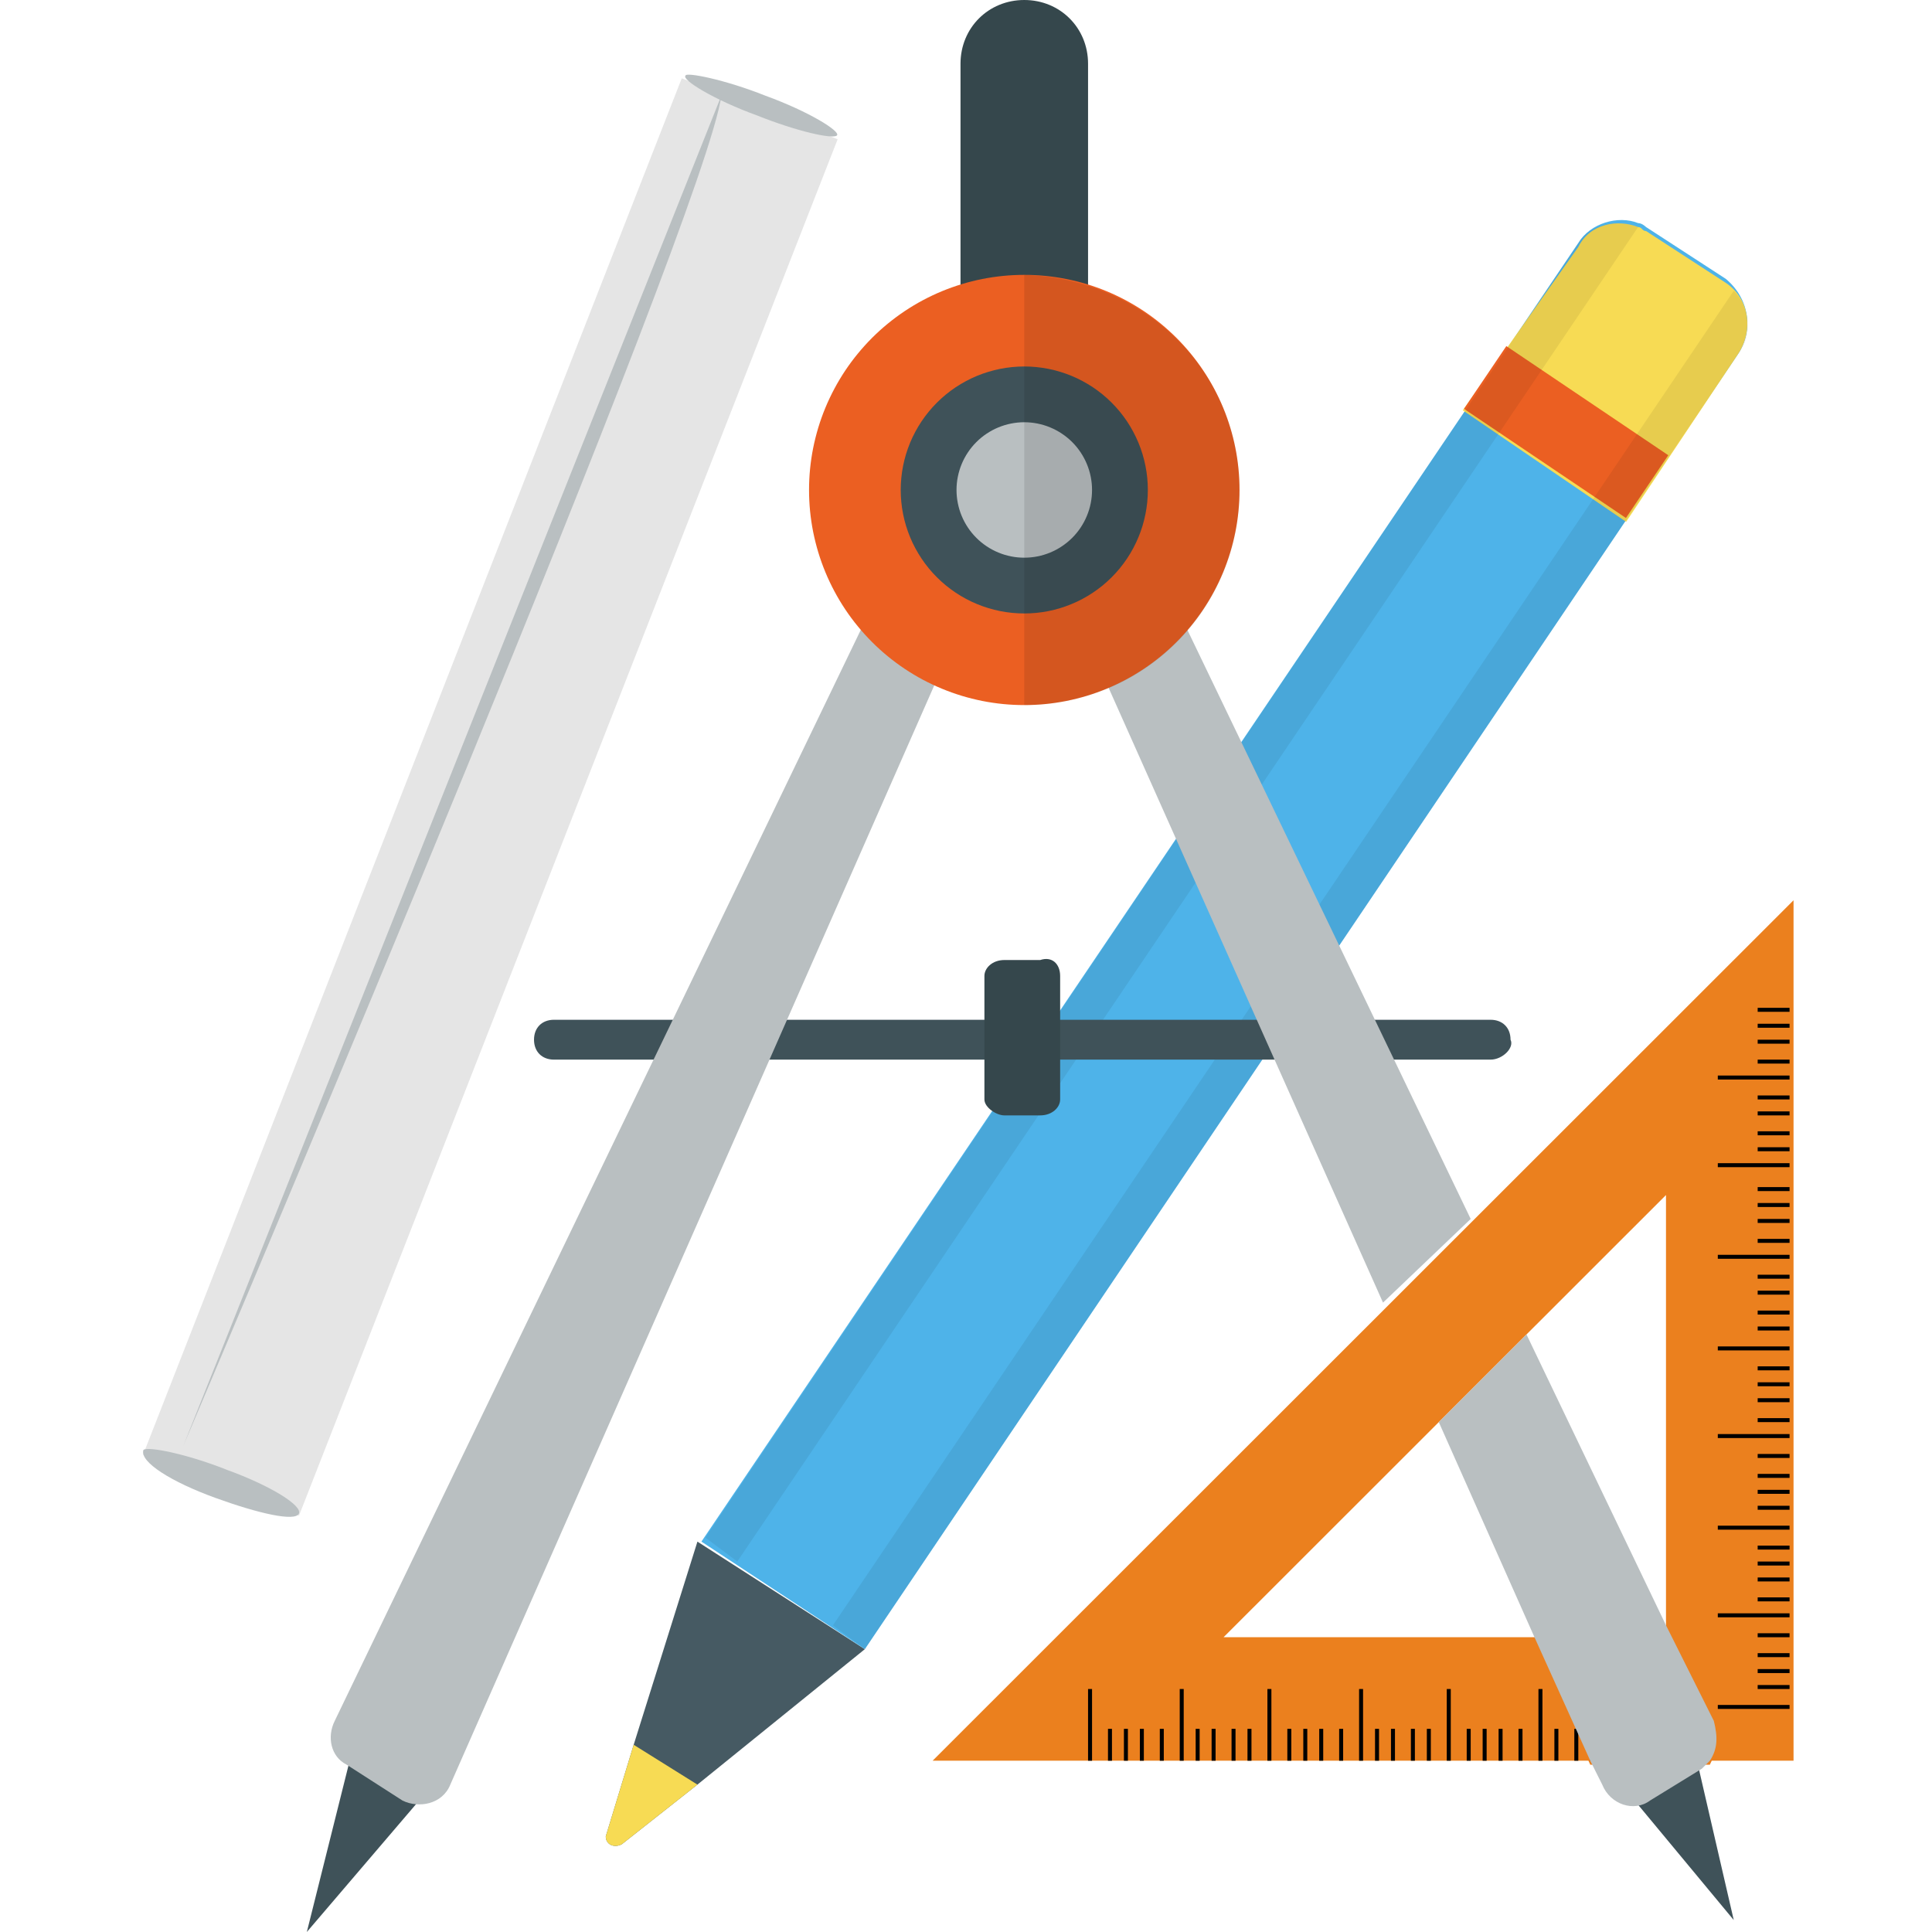 <svg xmlns="http://www.w3.org/2000/svg" xmlns:xlink="http://www.w3.org/1999/xlink" width="500" viewBox="0 0 375 375" height="500" preserveAspectRatio="xMidYMid meet"><defs><clipPath id="c979f045b0"><path d="M 181 174 L 348.469 174 L 348.469 342 L 181 342 Z M 181 174 " clip-rule="nonzero"></path></clipPath></defs><g clip-path="url(#c979f045b0)"><path fill="#eb801e" d="M 181.02 341.754 L 348.125 341.754 L 348.125 174.742 Z M 323.367 317.785 L 237.492 317.785 L 323.367 231.957 Z M 323.367 317.785 " fill-opacity="1" fill-rule="nonzero"></path></g><path fill="#eb801e" d="M 332.652 334.793 L 323.367 316.238 L 323.367 318.559 L 297.84 318.559 L 308.668 342.527 L 331.879 342.527 C 333.426 339.434 333.426 337.113 332.652 334.793 Z M 332.652 334.793 " fill-opacity="1" fill-rule="nonzero"></path><path fill="#000000" d="M 341.164 195.617 L 347.352 195.617 L 347.352 196.391 L 341.164 196.391 Z M 341.164 195.617 " fill-opacity="1" fill-rule="nonzero"></path><path fill="#000000" d="M 341.164 198.711 L 347.352 198.711 L 347.352 199.484 L 341.164 199.484 Z M 341.164 198.711 " fill-opacity="1" fill-rule="nonzero"></path><path fill="#000000" d="M 341.164 201.805 L 347.352 201.805 L 347.352 202.578 L 341.164 202.578 Z M 341.164 201.805 " fill-opacity="1" fill-rule="nonzero"></path><path fill="#000000" d="M 341.164 205.672 L 347.352 205.672 L 347.352 206.441 L 341.164 206.441 Z M 341.164 205.672 " fill-opacity="1" fill-rule="nonzero"></path><path fill="#000000" d="M 333.426 208.762 L 347.352 208.762 L 347.352 209.535 L 333.426 209.535 Z M 333.426 208.762 " fill-opacity="1" fill-rule="nonzero"></path><path fill="#000000" d="M 341.164 212.629 L 347.352 212.629 L 347.352 213.402 L 341.164 213.402 Z M 341.164 212.629 " fill-opacity="1" fill-rule="nonzero"></path><path fill="#000000" d="M 341.164 215.723 L 347.352 215.723 L 347.352 216.496 L 341.164 216.496 Z M 341.164 215.723 " fill-opacity="1" fill-rule="nonzero"></path><path fill="#000000" d="M 341.164 219.586 L 347.352 219.586 L 347.352 220.359 L 341.164 220.359 Z M 341.164 219.586 " fill-opacity="1" fill-rule="nonzero"></path><path fill="#000000" d="M 341.164 222.68 L 347.352 222.68 L 347.352 223.453 L 341.164 223.453 Z M 341.164 222.68 " fill-opacity="1" fill-rule="nonzero"></path><path fill="#000000" d="M 333.426 225.773 L 347.352 225.773 L 347.352 226.547 L 333.426 226.547 Z M 333.426 225.773 " fill-opacity="1" fill-rule="nonzero"></path><path fill="#000000" d="M 341.164 230.414 L 347.352 230.414 L 347.352 231.188 L 341.164 231.188 Z M 341.164 230.414 " fill-opacity="1" fill-rule="nonzero"></path><path fill="#000000" d="M 341.164 233.504 L 347.352 233.504 L 347.352 234.277 L 341.164 234.277 Z M 341.164 233.504 " fill-opacity="1" fill-rule="nonzero"></path><path fill="#000000" d="M 341.164 236.598 L 347.352 236.598 L 347.352 237.371 L 341.164 237.371 Z M 341.164 236.598 " fill-opacity="1" fill-rule="nonzero"></path><path fill="#000000" d="M 341.164 240.465 L 347.352 240.465 L 347.352 241.238 L 341.164 241.238 Z M 341.164 240.465 " fill-opacity="1" fill-rule="nonzero"></path><path fill="#000000" d="M 333.426 243.559 L 347.352 243.559 L 347.352 244.328 L 333.426 244.328 Z M 333.426 243.559 " fill-opacity="1" fill-rule="nonzero"></path><path fill="#000000" d="M 341.164 247.422 L 347.352 247.422 L 347.352 248.195 L 341.164 248.195 Z M 341.164 247.422 " fill-opacity="1" fill-rule="nonzero"></path><path fill="#000000" d="M 341.164 250.516 L 347.352 250.516 L 347.352 251.289 L 341.164 251.289 Z M 341.164 250.516 " fill-opacity="1" fill-rule="nonzero"></path><path fill="#000000" d="M 341.164 254.383 L 347.352 254.383 L 347.352 255.156 L 341.164 255.156 Z M 341.164 254.383 " fill-opacity="1" fill-rule="nonzero"></path><path fill="#000000" d="M 341.164 257.473 L 347.352 257.473 L 347.352 258.246 L 341.164 258.246 Z M 341.164 257.473 " fill-opacity="1" fill-rule="nonzero"></path><path fill="#000000" d="M 333.426 261.34 L 347.352 261.34 L 347.352 262.113 L 333.426 262.113 Z M 333.426 261.34 " fill-opacity="1" fill-rule="nonzero"></path><path fill="#000000" d="M 341.164 265.207 L 347.352 265.207 L 347.352 265.98 L 341.164 265.98 Z M 341.164 265.207 " fill-opacity="1" fill-rule="nonzero"></path><path fill="#000000" d="M 341.164 268.301 L 347.352 268.301 L 347.352 269.07 L 341.164 269.07 Z M 341.164 268.301 " fill-opacity="1" fill-rule="nonzero"></path><path fill="#000000" d="M 341.164 271.391 L 347.352 271.391 L 347.352 272.164 L 341.164 272.164 Z M 341.164 271.391 " fill-opacity="1" fill-rule="nonzero"></path><path fill="#000000" d="M 341.164 275.258 L 347.352 275.258 L 347.352 276.031 L 341.164 276.031 Z M 341.164 275.258 " fill-opacity="1" fill-rule="nonzero"></path><path fill="#000000" d="M 333.426 278.352 L 347.352 278.352 L 347.352 279.125 L 333.426 279.125 Z M 333.426 278.352 " fill-opacity="1" fill-rule="nonzero"></path><path fill="#000000" d="M 341.164 282.215 L 347.352 282.215 L 347.352 282.988 L 341.164 282.988 Z M 341.164 282.215 " fill-opacity="1" fill-rule="nonzero"></path><path fill="#000000" d="M 341.164 286.082 L 347.352 286.082 L 347.352 286.855 L 341.164 286.855 Z M 341.164 286.082 " fill-opacity="1" fill-rule="nonzero"></path><path fill="#000000" d="M 341.164 289.176 L 347.352 289.176 L 347.352 289.949 L 341.164 289.949 Z M 341.164 289.176 " fill-opacity="1" fill-rule="nonzero"></path><path fill="#000000" d="M 341.164 292.27 L 347.352 292.27 L 347.352 293.043 L 341.164 293.043 Z M 341.164 292.27 " fill-opacity="1" fill-rule="nonzero"></path><path fill="#000000" d="M 333.426 296.133 L 347.352 296.133 L 347.352 296.906 L 333.426 296.906 Z M 333.426 296.133 " fill-opacity="1" fill-rule="nonzero"></path><path fill="#000000" d="M 341.164 300 L 347.352 300 L 347.352 300.773 L 341.164 300.773 Z M 341.164 300 " fill-opacity="1" fill-rule="nonzero"></path><path fill="#000000" d="M 341.164 303.094 L 347.352 303.094 L 347.352 303.867 L 341.164 303.867 Z M 341.164 303.094 " fill-opacity="1" fill-rule="nonzero"></path><path fill="#000000" d="M 341.164 306.188 L 347.352 306.188 L 347.352 306.957 L 341.164 306.957 Z M 341.164 306.188 " fill-opacity="1" fill-rule="nonzero"></path><path fill="#000000" d="M 341.164 310.051 L 347.352 310.051 L 347.352 310.824 L 341.164 310.824 Z M 341.164 310.051 " fill-opacity="1" fill-rule="nonzero"></path><path fill="#000000" d="M 333.426 313.145 L 347.352 313.145 L 347.352 313.918 L 333.426 313.918 Z M 333.426 313.145 " fill-opacity="1" fill-rule="nonzero"></path><path fill="#000000" d="M 341.164 317.012 L 347.352 317.012 L 347.352 317.785 L 341.164 317.785 Z M 341.164 317.012 " fill-opacity="1" fill-rule="nonzero"></path><path fill="#000000" d="M 341.164 320.875 L 347.352 320.875 L 347.352 321.648 L 341.164 321.648 Z M 341.164 320.875 " fill-opacity="1" fill-rule="nonzero"></path><path fill="#000000" d="M 341.164 323.969 L 347.352 323.969 L 347.352 324.742 L 341.164 324.742 Z M 341.164 323.969 " fill-opacity="1" fill-rule="nonzero"></path><path fill="#000000" d="M 341.164 327.062 L 347.352 327.062 L 347.352 327.836 L 341.164 327.836 Z M 341.164 327.062 " fill-opacity="1" fill-rule="nonzero"></path><path fill="#000000" d="M 333.426 330.93 L 347.352 330.93 L 347.352 331.699 L 333.426 331.699 Z M 333.426 330.93 " fill-opacity="1" fill-rule="nonzero"></path><path fill="#000000" d="M 329.559 335.566 L 330.332 335.566 L 330.332 341.754 L 329.559 341.754 Z M 329.559 335.566 " fill-opacity="1" fill-rule="nonzero"></path><path fill="#000000" d="M 325.691 335.566 L 326.465 335.566 L 326.465 341.754 L 325.691 341.754 Z M 325.691 335.566 " fill-opacity="1" fill-rule="nonzero"></path><path fill="#000000" d="M 322.594 335.566 L 323.367 335.566 L 323.367 341.754 L 322.594 341.754 Z M 322.594 335.566 " fill-opacity="1" fill-rule="nonzero"></path><path fill="#000000" d="M 319.5 335.566 L 320.273 335.566 L 320.273 341.754 L 319.5 341.754 Z M 319.5 335.566 " fill-opacity="1" fill-rule="nonzero"></path><path fill="#000000" d="M 315.633 327.836 L 316.406 327.836 L 316.406 341.754 L 315.633 341.754 Z M 315.633 327.836 " fill-opacity="1" fill-rule="nonzero"></path><path fill="#000000" d="M 311.766 335.566 L 312.539 335.566 L 312.539 341.754 L 311.766 341.754 Z M 311.766 335.566 " fill-opacity="1" fill-rule="nonzero"></path><path fill="#000000" d="M 308.668 335.566 L 309.441 335.566 L 309.441 341.754 L 308.668 341.754 Z M 308.668 335.566 " fill-opacity="1" fill-rule="nonzero"></path><path fill="#000000" d="M 305.574 335.566 L 306.348 335.566 L 306.348 341.754 L 305.574 341.754 Z M 305.574 335.566 " fill-opacity="1" fill-rule="nonzero"></path><path fill="#000000" d="M 301.707 335.566 L 302.48 335.566 L 302.48 341.754 L 301.707 341.754 Z M 301.707 335.566 " fill-opacity="1" fill-rule="nonzero"></path><path fill="#000000" d="M 298.613 327.836 L 299.387 327.836 L 299.387 341.754 L 298.613 341.754 Z M 298.613 327.836 " fill-opacity="1" fill-rule="nonzero"></path><path fill="#000000" d="M 294.742 335.566 L 295.516 335.566 L 295.516 341.754 L 294.742 341.754 Z M 294.742 335.566 " fill-opacity="1" fill-rule="nonzero"></path><path fill="#000000" d="M 290.875 335.566 L 291.648 335.566 L 291.648 341.754 L 290.875 341.754 Z M 290.875 335.566 " fill-opacity="1" fill-rule="nonzero"></path><path fill="#000000" d="M 287.781 335.566 L 288.555 335.566 L 288.555 341.754 L 287.781 341.754 Z M 287.781 335.566 " fill-opacity="1" fill-rule="nonzero"></path><path fill="#000000" d="M 284.688 335.566 L 285.461 335.566 L 285.461 341.754 L 284.688 341.754 Z M 284.688 335.566 " fill-opacity="1" fill-rule="nonzero"></path><path fill="#000000" d="M 280.816 327.836 L 281.594 327.836 L 281.594 341.754 L 280.816 341.754 Z M 280.816 327.836 " fill-opacity="1" fill-rule="nonzero"></path><path fill="#000000" d="M 276.949 335.566 L 277.723 335.566 L 277.723 341.754 L 276.949 341.754 Z M 276.949 335.566 " fill-opacity="1" fill-rule="nonzero"></path><path fill="#000000" d="M 273.855 335.566 L 274.629 335.566 L 274.629 341.754 L 273.855 341.754 Z M 273.855 335.566 " fill-opacity="1" fill-rule="nonzero"></path><path fill="#000000" d="M 269.988 335.566 L 270.762 335.566 L 270.762 341.754 L 269.988 341.754 Z M 269.988 335.566 " fill-opacity="1" fill-rule="nonzero"></path><path fill="#000000" d="M 266.891 335.566 L 267.668 335.566 L 267.668 341.754 L 266.891 341.754 Z M 266.891 335.566 " fill-opacity="1" fill-rule="nonzero"></path><path fill="#000000" d="M 263.797 327.836 L 264.57 327.836 L 264.57 341.754 L 263.797 341.754 Z M 263.797 327.836 " fill-opacity="1" fill-rule="nonzero"></path><path fill="#000000" d="M 259.93 335.566 L 260.703 335.566 L 260.703 341.754 L 259.93 341.754 Z M 259.93 335.566 " fill-opacity="1" fill-rule="nonzero"></path><path fill="#000000" d="M 256.062 335.566 L 256.836 335.566 L 256.836 341.754 L 256.062 341.754 Z M 256.062 335.566 " fill-opacity="1" fill-rule="nonzero"></path><path fill="#000000" d="M 252.969 335.566 L 253.742 335.566 L 253.742 341.754 L 252.969 341.754 Z M 252.969 335.566 " fill-opacity="1" fill-rule="nonzero"></path><path fill="#000000" d="M 249.871 335.566 L 250.645 335.566 L 250.645 341.754 L 249.871 341.754 Z M 249.871 335.566 " fill-opacity="1" fill-rule="nonzero"></path><path fill="#000000" d="M 246.004 327.836 L 246.777 327.836 L 246.777 341.754 L 246.004 341.754 Z M 246.004 327.836 " fill-opacity="1" fill-rule="nonzero"></path><path fill="#000000" d="M 242.137 335.566 L 242.91 335.566 L 242.91 341.754 L 242.137 341.754 Z M 242.137 335.566 " fill-opacity="1" fill-rule="nonzero"></path><path fill="#000000" d="M 239.043 335.566 L 239.816 335.566 L 239.816 341.754 L 239.043 341.754 Z M 239.043 335.566 " fill-opacity="1" fill-rule="nonzero"></path><path fill="#000000" d="M 235.172 335.566 L 235.945 335.566 L 235.945 341.754 L 235.172 341.754 Z M 235.172 335.566 " fill-opacity="1" fill-rule="nonzero"></path><path fill="#000000" d="M 232.078 335.566 L 232.852 335.566 L 232.852 341.754 L 232.078 341.754 Z M 232.078 335.566 " fill-opacity="1" fill-rule="nonzero"></path><path fill="#000000" d="M 228.984 327.836 L 229.758 327.836 L 229.758 341.754 L 228.984 341.754 Z M 228.984 327.836 " fill-opacity="1" fill-rule="nonzero"></path><path fill="#000000" d="M 225.117 335.566 L 225.891 335.566 L 225.891 341.754 L 225.117 341.754 Z M 225.117 335.566 " fill-opacity="1" fill-rule="nonzero"></path><path fill="#000000" d="M 221.246 335.566 L 222.02 335.566 L 222.02 341.754 L 221.246 341.754 Z M 221.246 335.566 " fill-opacity="1" fill-rule="nonzero"></path><path fill="#000000" d="M 218.152 335.566 L 218.926 335.566 L 218.926 341.754 L 218.152 341.754 Z M 218.152 335.566 " fill-opacity="1" fill-rule="nonzero"></path><path fill="#000000" d="M 215.059 335.566 L 215.832 335.566 L 215.832 341.754 L 215.059 341.754 Z M 215.059 335.566 " fill-opacity="1" fill-rule="nonzero"></path><path fill="#000000" d="M 211.191 327.836 L 211.965 327.836 L 211.965 341.754 L 211.191 341.754 Z M 211.191 327.836 " fill-opacity="1" fill-rule="nonzero"></path><path fill="#465a63" d="M 167.867 320.102 L 135.371 346.391 L 120.672 357.988 C 119.125 358.762 117.578 357.988 117.578 356.441 L 122.996 338.66 L 135.371 299.227 Z M 167.867 320.102 " fill-opacity="1" fill-rule="nonzero"></path><path fill="#f7db54" d="M 135.371 346.391 L 120.672 357.988 C 119.125 358.762 117.578 357.988 117.578 356.441 L 122.996 338.66 Z M 135.371 346.391 " fill-opacity="1" fill-rule="nonzero"></path><path fill="#4eb3e9" d="M 337.293 68.812 L 167.867 320.102 L 136.145 299.227 L 306.348 47.164 C 308.668 43.301 314.086 41.754 317.953 43.301 C 318.727 43.301 319.5 44.07 319.5 44.07 L 334.973 54.125 C 339.617 57.988 340.391 64.176 337.293 68.812 Z M 337.293 68.812 " fill-opacity="1" fill-rule="nonzero"></path><path fill="#f7db54" d="M 315.633 101.289 L 337.293 68.812 C 340.391 64.176 339.617 57.988 334.973 54.898 L 319.5 44.844 C 318.727 44.844 318.727 44.07 317.953 44.07 C 314.086 42.527 308.668 43.301 306.348 47.938 L 283.914 79.641 Z M 315.633 101.289 " fill-opacity="1" fill-rule="nonzero"></path><path fill="#eb5f22" d="M 284.16 79.355 L 292.379 67.176 L 323.809 88.359 L 315.59 100.539 Z M 284.16 79.355 " fill-opacity="1" fill-rule="nonzero"></path><path fill="#000000" d="M 317.953 44.07 L 143.109 303.094 L 136.918 298.453 L 306.348 47.164 C 308.668 43.301 314.086 42.527 317.953 44.07 Z M 317.953 44.07 " fill-opacity="0.07" fill-rule="nonzero"></path><path fill="#000000" d="M 336.52 56.441 L 161.676 315.465 L 167.867 320.102 L 337.293 68.812 C 340.391 64.949 339.617 59.535 336.52 56.441 Z M 336.52 56.441 " fill-opacity="0.07" fill-rule="nonzero"></path><path fill="#35474c" d="M 198.812 87.371 C 191.848 87.371 186.434 81.957 186.434 75 L 186.434 12.371 C 186.434 5.414 191.848 0 198.812 0 C 205.773 0 211.191 5.414 211.191 12.371 L 211.191 75 C 211.191 81.957 205.773 87.371 198.812 87.371 Z M 198.812 87.371 " fill-opacity="1" fill-rule="nonzero"></path><path fill="#3f5259" d="M 289.328 205.672 L 107.52 205.672 C 105.199 205.672 103.652 204.125 103.652 201.805 C 103.652 199.484 105.199 197.938 107.52 197.938 L 289.328 197.938 C 291.648 197.938 293.195 199.484 293.195 201.805 C 293.969 203.352 291.648 205.672 289.328 205.672 Z M 289.328 205.672 " fill-opacity="1" fill-rule="nonzero"></path><path fill="#35474c" d="M 205.773 189.434 L 205.773 213.402 C 205.773 214.949 204.227 216.496 201.906 216.496 L 194.945 216.496 C 193.395 216.496 191.074 214.949 191.074 213.402 L 191.074 189.434 C 191.074 187.887 192.621 186.34 194.945 186.34 L 201.906 186.34 C 204.227 185.566 205.773 187.113 205.773 189.434 Z M 205.773 189.434 " fill-opacity="1" fill-rule="nonzero"></path><path fill="#3f5259" d="M 69.613 334.793 L 59.555 375 L 86.633 343.301 Z M 69.613 334.793 " fill-opacity="1" fill-rule="nonzero"></path><path fill="#3f5259" d="M 327.238 332.473 L 336.52 372.68 L 310.215 340.98 Z M 327.238 332.473 " fill-opacity="1" fill-rule="nonzero"></path><path fill="#b9bfc1" d="M 285.461 236.598 L 268.441 252.836 L 198.039 95.102 L 87.406 346.391 C 85.859 350.258 81.219 351.031 78.121 349.484 L 67.293 342.527 C 64.195 340.98 63.422 337.113 64.973 334.02 L 198.812 56.441 Z M 285.461 236.598 " fill-opacity="1" fill-rule="nonzero"></path><path fill="#b9bfc1" d="M 331.879 341.754 C 331.105 342.527 331.105 342.527 330.332 343.301 L 320.273 349.484 C 317.18 351.805 312.539 350.258 310.992 346.391 L 308.668 341.754 L 297.84 317.785 L 279.27 276.031 L 296.293 259.02 L 323.367 315.465 L 332.652 334.02 C 333.426 337.113 333.426 339.434 331.879 341.754 Z M 331.879 341.754 " fill-opacity="1" fill-rule="nonzero"></path><path fill="#eb5f22" d="M 240.59 95.102 C 240.59 96.469 240.523 97.836 240.387 99.195 C 240.254 100.555 240.055 101.906 239.785 103.25 C 239.52 104.59 239.188 105.914 238.789 107.223 C 238.391 108.531 237.934 109.816 237.41 111.082 C 236.887 112.344 236.301 113.578 235.656 114.785 C 235.012 115.992 234.309 117.164 233.547 118.301 C 232.789 119.438 231.973 120.535 231.105 121.59 C 230.238 122.648 229.32 123.66 228.352 124.625 C 227.387 125.594 226.371 126.512 225.316 127.379 C 224.258 128.246 223.16 129.059 222.023 129.82 C 220.883 130.578 219.711 131.281 218.504 131.926 C 217.297 132.57 216.062 133.152 214.801 133.676 C 213.535 134.199 212.25 134.66 210.938 135.059 C 209.629 135.453 208.305 135.785 206.961 136.055 C 205.621 136.32 204.27 136.52 202.906 136.656 C 201.543 136.789 200.18 136.855 198.812 136.855 C 197.445 136.855 196.078 136.789 194.715 136.656 C 193.355 136.52 192.004 136.32 190.66 136.055 C 189.32 135.785 187.992 135.453 186.684 135.059 C 185.375 134.66 184.09 134.199 182.824 133.676 C 181.559 133.152 180.324 132.57 179.117 131.926 C 177.91 131.281 176.738 130.578 175.602 129.82 C 174.465 129.059 173.367 128.246 172.309 127.379 C 171.25 126.512 170.238 125.594 169.27 124.625 C 168.305 123.66 167.387 122.648 166.52 121.59 C 165.648 120.535 164.836 119.438 164.074 118.301 C 163.316 117.164 162.613 115.992 161.969 114.785 C 161.324 113.578 160.738 112.344 160.215 111.082 C 159.691 109.816 159.23 108.531 158.832 107.223 C 158.438 105.914 158.105 104.59 157.836 103.25 C 157.57 101.906 157.371 100.555 157.234 99.195 C 157.102 97.836 157.035 96.469 157.035 95.102 C 157.035 93.734 157.102 92.371 157.234 91.012 C 157.371 89.648 157.57 88.297 157.836 86.957 C 158.105 85.617 158.438 84.293 158.832 82.984 C 159.23 81.676 159.691 80.387 160.215 79.125 C 160.738 77.863 161.324 76.629 161.969 75.422 C 162.613 74.215 163.316 73.043 164.074 71.906 C 164.836 70.77 165.648 69.672 166.52 68.617 C 167.387 67.559 168.305 66.547 169.27 65.578 C 170.238 64.613 171.25 63.695 172.309 62.828 C 173.367 61.961 174.465 61.148 175.602 60.387 C 176.738 59.629 177.91 58.926 179.117 58.281 C 180.324 57.637 181.559 57.051 182.824 56.527 C 184.09 56.004 185.375 55.547 186.684 55.148 C 187.992 54.75 189.32 54.418 190.66 54.152 C 192.004 53.887 193.355 53.688 194.715 53.551 C 196.078 53.418 197.445 53.352 198.812 53.352 C 200.18 53.352 201.543 53.418 202.906 53.551 C 204.27 53.688 205.621 53.887 206.961 54.152 C 208.305 54.418 209.629 54.75 210.938 55.148 C 212.25 55.547 213.535 56.004 214.801 56.527 C 216.062 57.051 217.297 57.637 218.504 58.281 C 219.711 58.926 220.883 59.629 222.023 60.387 C 223.16 61.148 224.258 61.961 225.316 62.828 C 226.371 63.695 227.387 64.613 228.352 65.578 C 229.32 66.547 230.238 67.559 231.105 68.617 C 231.973 69.672 232.789 70.77 233.547 71.906 C 234.309 73.043 235.012 74.215 235.656 75.422 C 236.301 76.629 236.887 77.863 237.41 79.125 C 237.934 80.387 238.391 81.676 238.789 82.984 C 239.188 84.293 239.52 85.617 239.785 86.957 C 240.055 88.297 240.254 89.648 240.387 91.012 C 240.523 92.371 240.59 93.734 240.59 95.102 Z M 240.59 95.102 " fill-opacity="1" fill-rule="nonzero"></path><path fill="#3f5259" d="M 222.793 95.102 C 222.793 95.887 222.758 96.672 222.68 97.453 C 222.602 98.234 222.488 99.008 222.332 99.777 C 222.18 100.551 221.988 101.309 221.762 102.062 C 221.535 102.812 221.27 103.551 220.969 104.277 C 220.668 105 220.332 105.711 219.961 106.402 C 219.594 107.094 219.188 107.766 218.754 108.418 C 218.316 109.074 217.848 109.703 217.352 110.309 C 216.852 110.914 216.324 111.496 215.77 112.051 C 215.215 112.605 214.633 113.133 214.027 113.633 C 213.418 114.129 212.789 114.598 212.137 115.031 C 211.484 115.469 210.809 115.871 210.117 116.242 C 209.426 116.613 208.715 116.945 207.988 117.246 C 207.266 117.547 206.523 117.812 205.773 118.039 C 205.023 118.27 204.262 118.457 203.492 118.613 C 202.719 118.766 201.945 118.879 201.164 118.957 C 200.379 119.035 199.598 119.07 198.812 119.07 C 198.027 119.07 197.242 119.035 196.461 118.957 C 195.68 118.879 194.902 118.766 194.133 118.613 C 193.363 118.457 192.602 118.27 191.852 118.039 C 191.098 117.812 190.359 117.547 189.633 117.246 C 188.906 116.945 188.199 116.613 187.508 116.242 C 186.812 115.871 186.141 115.469 185.488 115.031 C 184.836 114.598 184.203 114.129 183.598 113.633 C 182.988 113.133 182.41 112.605 181.852 112.051 C 181.297 111.496 180.77 110.914 180.273 110.309 C 179.773 109.703 179.309 109.074 178.871 108.418 C 178.434 107.766 178.031 107.094 177.66 106.402 C 177.289 105.711 176.953 105 176.652 104.277 C 176.355 103.551 176.09 102.812 175.859 102.062 C 175.633 101.309 175.441 100.551 175.289 99.777 C 175.137 99.008 175.02 98.234 174.945 97.453 C 174.867 96.672 174.828 95.887 174.828 95.102 C 174.828 94.316 174.867 93.535 174.945 92.754 C 175.02 91.973 175.137 91.195 175.289 90.426 C 175.441 89.656 175.633 88.895 175.859 88.145 C 176.09 87.395 176.355 86.656 176.652 85.93 C 176.953 85.207 177.289 84.496 177.66 83.805 C 178.031 83.113 178.434 82.438 178.871 81.785 C 179.309 81.133 179.773 80.504 180.273 79.898 C 180.77 79.289 181.297 78.711 181.852 78.156 C 182.41 77.598 182.988 77.074 183.598 76.574 C 184.203 76.078 184.836 75.609 185.488 75.172 C 186.141 74.738 186.812 74.336 187.508 73.965 C 188.199 73.594 188.906 73.258 189.633 72.957 C 190.359 72.656 191.098 72.395 191.852 72.168 C 192.602 71.938 193.363 71.746 194.133 71.594 C 194.902 71.441 195.68 71.328 196.461 71.25 C 197.242 71.172 198.027 71.133 198.812 71.133 C 199.598 71.133 200.379 71.172 201.164 71.25 C 201.945 71.328 202.719 71.441 203.492 71.594 C 204.262 71.746 205.023 71.938 205.773 72.168 C 206.523 72.395 207.266 72.656 207.988 72.957 C 208.715 73.258 209.426 73.594 210.117 73.965 C 210.809 74.336 211.484 74.738 212.137 75.172 C 212.789 75.609 213.418 76.078 214.027 76.574 C 214.633 77.074 215.215 77.598 215.77 78.156 C 216.324 78.711 216.852 79.289 217.352 79.898 C 217.848 80.504 218.316 81.133 218.754 81.785 C 219.188 82.438 219.594 83.113 219.961 83.805 C 220.332 84.496 220.668 85.207 220.969 85.93 C 221.27 86.656 221.535 87.395 221.762 88.145 C 221.988 88.895 222.18 89.656 222.332 90.426 C 222.488 91.195 222.602 91.973 222.68 92.754 C 222.758 93.535 222.793 94.316 222.793 95.102 Z M 222.793 95.102 " fill-opacity="1" fill-rule="nonzero"></path><path fill="#b9bfc1" d="M 211.965 95.102 C 211.965 95.965 211.879 96.82 211.711 97.668 C 211.543 98.516 211.293 99.336 210.961 100.133 C 210.633 100.93 210.227 101.688 209.746 102.406 C 209.266 103.125 208.723 103.789 208.113 104.398 C 207.5 105.008 206.836 105.551 206.117 106.031 C 205.402 106.512 204.641 106.918 203.844 107.246 C 203.047 107.578 202.223 107.828 201.379 107.996 C 200.531 108.164 199.676 108.246 198.812 108.246 C 197.949 108.246 197.094 108.164 196.246 107.996 C 195.398 107.828 194.578 107.578 193.777 107.246 C 192.98 106.918 192.223 106.512 191.504 106.031 C 190.785 105.551 190.121 105.008 189.512 104.398 C 188.902 103.789 188.355 103.125 187.875 102.406 C 187.395 101.688 186.992 100.93 186.66 100.133 C 186.332 99.336 186.082 98.516 185.914 97.668 C 185.742 96.82 185.66 95.965 185.66 95.102 C 185.66 94.238 185.742 93.387 185.914 92.539 C 186.082 91.691 186.332 90.871 186.66 90.074 C 186.992 89.277 187.395 88.52 187.875 87.801 C 188.355 87.082 188.902 86.418 189.512 85.809 C 190.121 85.199 190.785 84.652 191.504 84.176 C 192.223 83.695 192.98 83.289 193.777 82.961 C 194.578 82.629 195.398 82.379 196.246 82.211 C 197.094 82.043 197.949 81.957 198.812 81.957 C 199.676 81.957 200.531 82.043 201.379 82.211 C 202.223 82.379 203.047 82.629 203.844 82.961 C 204.641 83.289 205.402 83.695 206.117 84.176 C 206.836 84.652 207.5 85.199 208.113 85.809 C 208.723 86.418 209.266 87.082 209.746 87.801 C 210.227 88.52 210.633 89.277 210.961 90.074 C 211.293 90.871 211.543 91.691 211.711 92.539 C 211.879 93.387 211.965 94.238 211.965 95.102 Z M 211.965 95.102 " fill-opacity="1" fill-rule="nonzero"></path><path fill="#000000" d="M 198.812 53.352 L 198.812 136.855 C 222.02 136.855 240.59 118.301 240.59 95.102 C 240.59 71.906 222.02 54.125 198.812 53.352 Z M 198.812 53.352 " fill-opacity="0.1" fill-rule="nonzero"></path><path fill="#e5e5e5" d="M 58.039 294.176 L 27.777 282.348 L 132.328 15.199 L 162.59 27.027 Z M 58.039 294.176 " fill-opacity="1" fill-rule="nonzero"></path><path fill="#b9bfc1" d="M 44.082 285.309 C 52.594 288.402 58.781 292.27 58.008 293.812 C 57.234 295.359 50.27 293.812 41.762 290.723 C 33.25 287.629 27.062 283.762 27.836 281.441 C 28.609 280.672 36.348 282.215 44.082 285.309 Z M 44.082 285.309 " fill-opacity="1" fill-rule="nonzero"></path><path fill="#b9bfc1" d="M 148.523 18.559 C 157.035 21.648 163.223 25.516 162.449 26.289 C 161.676 27.062 154.715 25.516 146.977 22.422 C 138.469 19.328 132.277 15.465 133.051 14.691 C 133.051 13.918 140.789 15.465 148.523 18.559 Z M 148.523 18.559 " fill-opacity="1" fill-rule="nonzero"></path><path fill="#b9bfc1" d="M 140.016 18.559 C 136.918 41.754 46.402 255.156 35.57 280.672 Z M 140.016 18.559 " fill-opacity="1" fill-rule="nonzero"></path></svg>